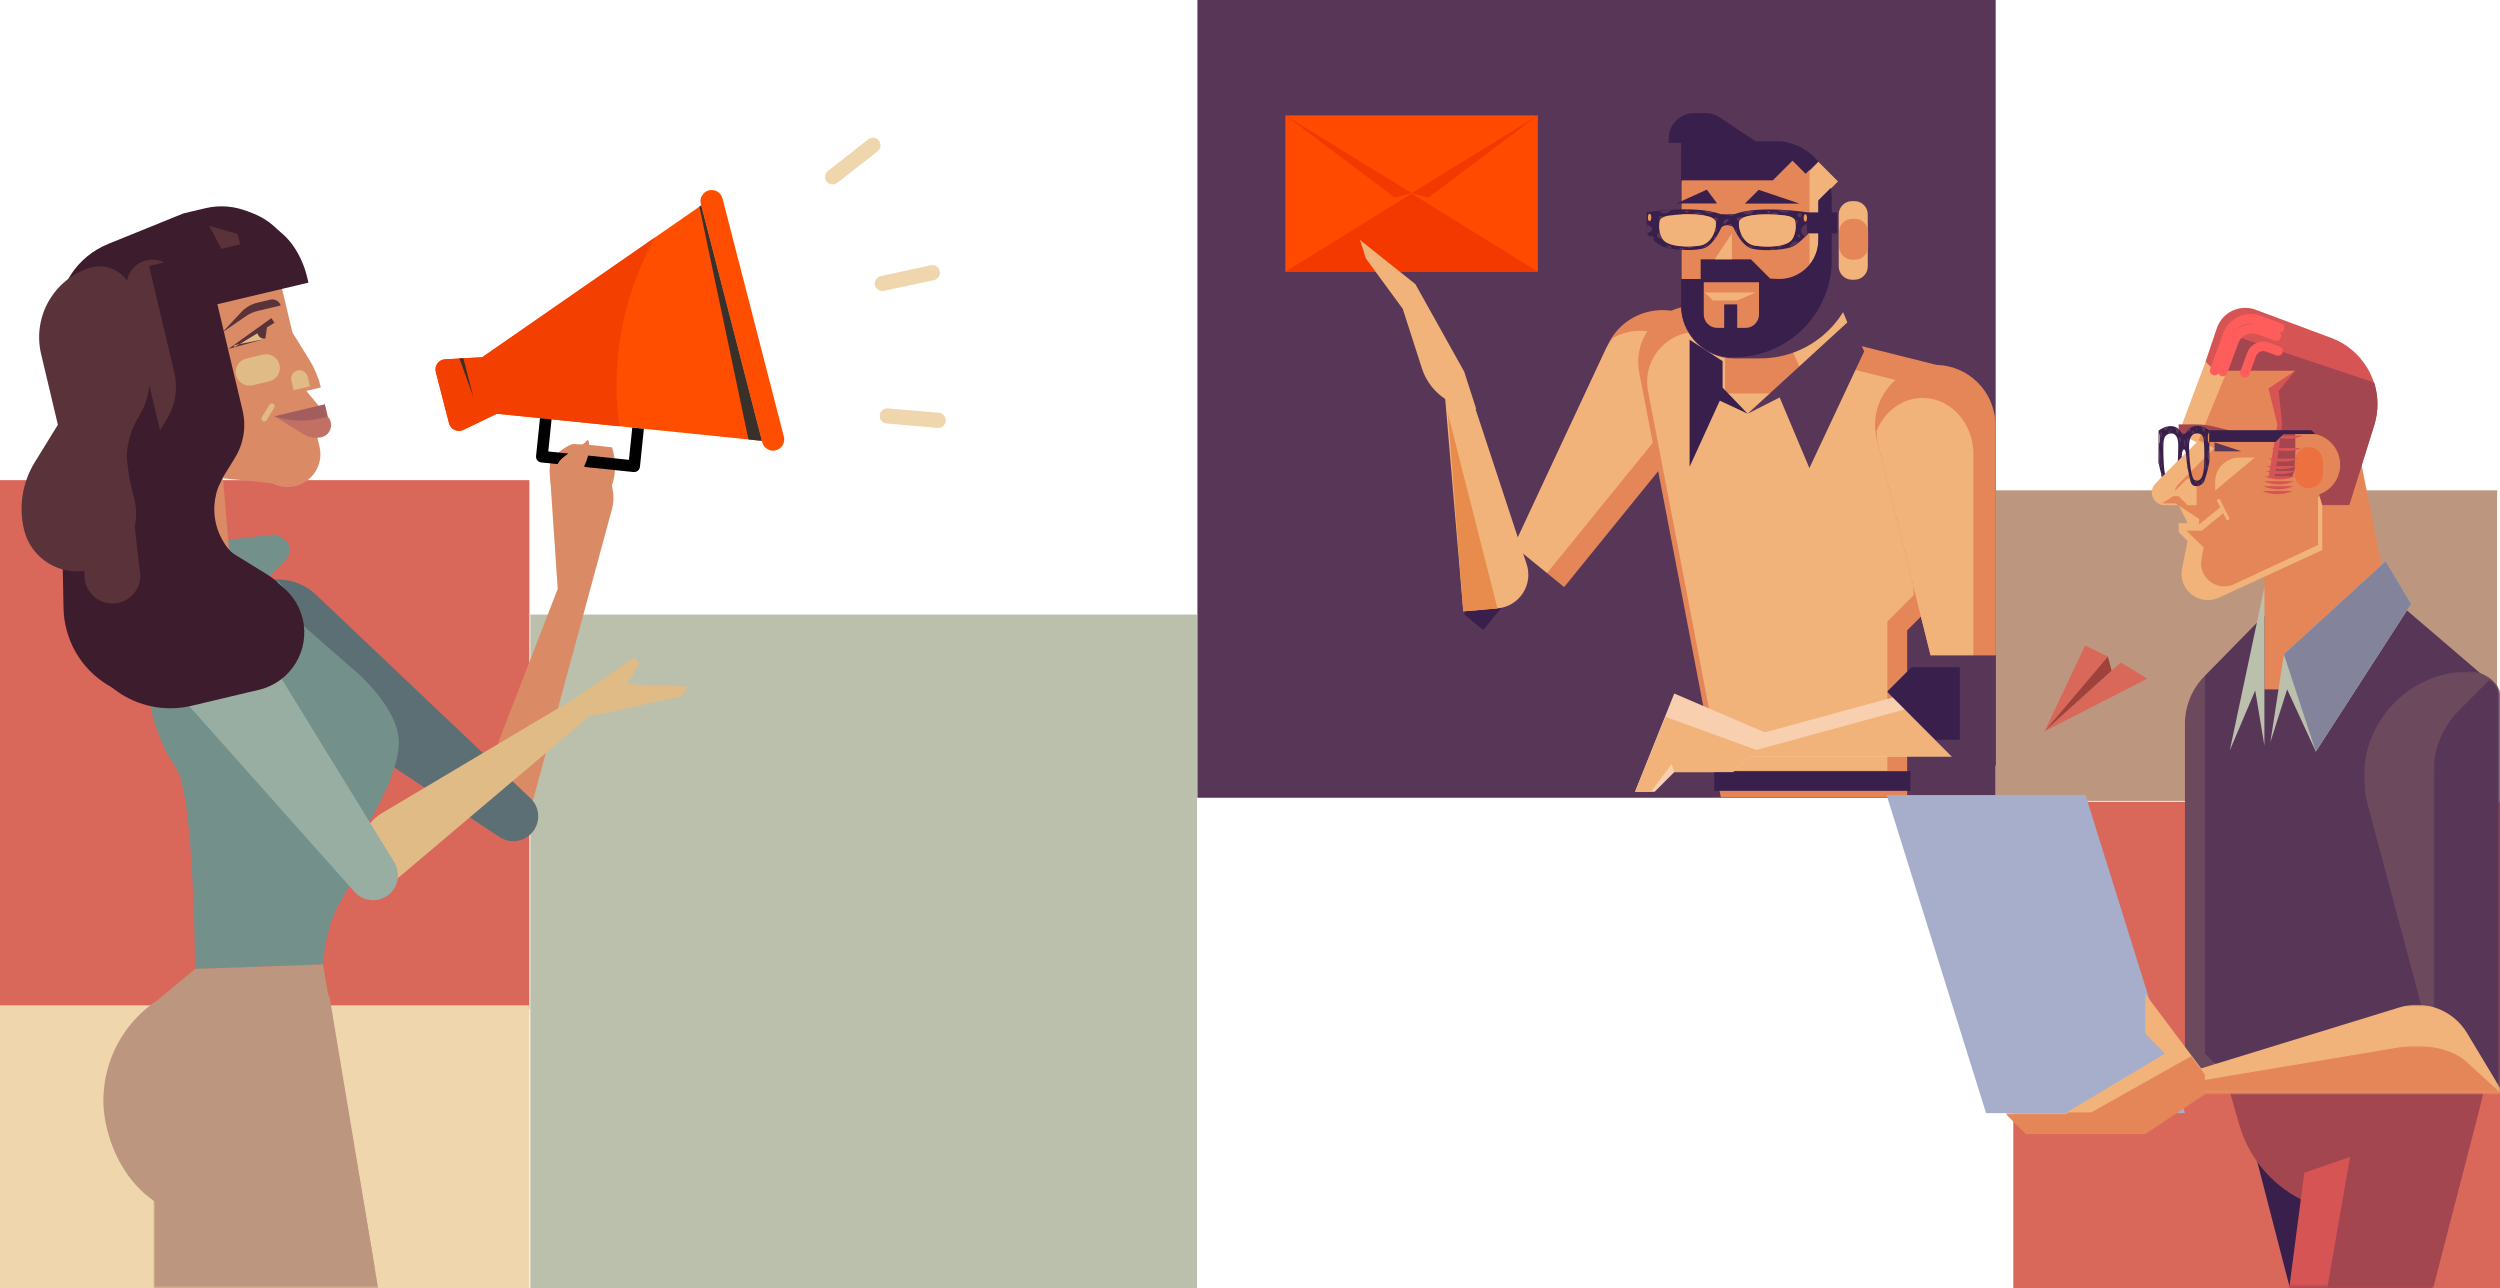 <?xml version="1.0" encoding="UTF-8"?>
<svg width="650px" height="335px" viewBox="0 0 650 335" version="1.1" xmlns="http://www.w3.org/2000/svg" xmlns:xlink="http://www.w3.org/1999/xlink">
    <title>17DBE5F6-3225-488B-8DD7-14006E86E297@1x</title>
    <defs>
        <polygon id="path-1" points="-7.10542736e-15 -5.68434189e-14 71.804 -5.68434189e-14 71.804 76.225 -7.10542736e-15 76.225"></polygon>
        <polygon id="path-3" points="0 0 66.392 0 66.392 45.59 0 45.59"></polygon>
        <polygon id="path-5" points="-1.13686838e-13 -5.68434189e-14 35.373 -5.68434189e-14 35.373 108.464 -1.13686838e-13 108.464"></polygon>
        <polygon id="path-7" points="-1.13686838e-13 0 75.856 0 75.856 45.59 -1.13686838e-13 45.59"></polygon>
        <polygon id="path-9" points="-1.13686838e-13 0 17.287 0 17.287 106.567 -1.13686838e-13 106.567"></polygon>
        <polygon id="path-11" points="-1.13686838e-13 0 81.916 0 81.916 23.014 -1.13686838e-13 23.014"></polygon>
        <polygon id="path-13" points="-1.13686838e-13 0 82.196 0 82.196 12.584 -1.13686838e-13 12.584"></polygon>
        <polygon id="path-15" points="0 5.68434189e-14 75.857 5.68434189e-14 75.857 50.369 0 50.369"></polygon>
    </defs>
    <g id="Page-1" stroke="none" stroke-width="1" fill="none" fill-rule="evenodd">
        <g id="CW_Recruitment_3-AAF" transform="translate(-716, -148)">
            <g id="Group-419" transform="translate(716, 148)">
                <polygon id="Fill-1" fill="#583657" points="311.328 207.415 518.872 207.415 518.872 0 311.328 0"></polygon>
                <polygon id="Fill-2" fill="#FF4A00" points="334.191 70.65 399.843 70.65 399.843 30.001 334.191 30.001"></polygon>
                <polygon id="Fill-3" fill="#F33900" points="399.843 70.65 367.017 50.325 334.191 70.65"></polygon>
                <polygon id="Fill-4" fill="#F33900" points="399.843 30.001 371.385 51.367 367.017 50.192"></polygon>
                <polygon id="Fill-5" fill="#F33900" points="334.191 30.001 362.649 51.367 367.017 50.192"></polygon>
                <g id="Group-156" transform="translate(353.596, 26.733)">
                    <path d="M90.753,79.488 L42.645,138.76 C39.122,143.096 32.755,143.756 28.422,140.231 L28.351,140.17 L64.434,62.934 C68.751,53.694 80.59,50.975 88.485,57.411 C95.197,62.884 96.209,72.768 90.753,79.488" id="Fill-6" fill="#E58659"></path>
                    <path d="M80.549,62.014 C86.193,66.61 86.658,75.424 81.581,81.672 L36.829,136.811 C34.591,139.565 31.277,140.832 28.235,140.422 L63.735,64.418 C64.317,63.176 65.046,62.06 65.866,61.061 C70.583,58.515 76.338,58.581 80.549,62.014" id="Fill-8" fill="#F1B37A"></path>
                    <polygon id="Fill-10" fill="#583657" points="53.472 126.227 38.678 114.166 25.261 115.551 28.023 142.431 35.423 148.46"></polygon>
                    <polygon id="Fill-12" fill="#391F4C" points="43.95 122.428 34.212 114.496 25.38 115.404 27.192 133.099 32.06 137.074"></polygon>
                    <path d="M149.918,68.146 L149.918,129.488 L142.27,137.151 L142.27,180.589 L93.818,180.589 L72.605,70.119 C70.601,59.662 80.102,50.66 90.406,53.236 L149.918,68.146 Z" id="Fill-14" fill="#E58659"></path>
                    <path d="M143.944,73.243 L143.944,128.012 L137.111,134.853 L137.111,173.651 L93.841,173.651 L74.907,75.008 C73.115,65.681 81.593,57.633 90.8,59.935 L143.944,73.243 Z" id="Fill-16" fill="#F1B37A"></path>
                    <path d="M165.223,83.841 L165.223,160.235 C165.223,165.829 160.693,170.373 155.11,170.373 L155.019,170.373 L134.379,87.64 C131.909,77.739 139.385,68.145 149.563,68.145 C158.213,68.145 165.223,75.174 165.223,83.841" id="Fill-18" fill="#E58659"></path>
                    <polyline id="Fill-20" fill="#F9D0AF" points="117.417 168.915 81.709 153.584 71.51 179.13 76.612 179.13 81.709 174.018 97.015 174.018 102.116 168.915"></polyline>
                    <polygon id="Fill-22" fill="#391F4C" points="92.107 178.885 143.116 178.885 143.116 173.773 92.107 173.773"></polygon>
                    <path d="M146.302,76.735 C153.575,76.735 159.482,83.277 159.482,91.336 L159.482,162.41 C159.482,165.955 157.71,169.038 155.089,170.646 L134.772,89.231 C134.443,87.897 134.302,86.574 134.312,85.28 C136.366,80.32 140.876,76.735 146.302,76.735" id="Fill-24" fill="#F1B37A"></path>
                    <path d="M157.134,169.955 L101.029,169.955 L101.029,164.843 L146.05,152.545 C151.632,151.013 157.134,155.227 157.134,161.024 L157.134,164.843" id="Fill-26" fill="#F9D0AF"></path>
                    <path d="M79.421,159.643 L103.083,168.245 L146.049,156.504 C151.632,154.983 157.133,159.197 157.133,164.994 L157.133,168.813 L157.133,169.954 L101.028,169.954 L97.015,174.016 L81.709,174.016 L81.005,171.937 L75.661,179.128 L71.51,179.128 L79.421,159.643 Z" id="Fill-28" fill="#F1B37A"></path>
                    <path d="M26.857,132.227 L22.092,76.248 L27.397,71.575 L43.235,119.659 C45.242,125.09 41.513,130.95 35.747,131.449 L31.946,131.782" id="Fill-30" fill="#F1B37A"></path>
                    <polyline id="Fill-32" fill="#F1B37A" points="122.886 47.954 129.213 63.021 116.954 75.315 98.085 75.315 98.085 61.698"></polyline>
                    <polyline id="Fill-34" fill="#E58659" points="94.92 61.965 94.92 75.576 117.215 75.576 109.694 58.004"></polyline>
                    <path d="M98.419,62.649 L102.316,62.649 C117.374,62.649 129.577,50.42 129.577,35.343 L129.577,30.012 C129.577,21.183 122.43,14.017 113.608,14.017 L83.665,14.017 L83.665,47.87 C83.665,56.041 90.275,62.649 98.419,62.649" id="Fill-36" fill="#F1B37A"></path>
                    <path d="M129.386,25.087 L129.386,41.078 C129.386,55.096 118.053,66.442 104.074,66.442 L97.18,66.442 C89.614,66.442 83.479,60.3 83.479,52.727 L83.479,45.998 L88.581,45.998 L88.581,40.891 L103.882,40.891 L108.983,45.998 C114.616,45.998 119.182,41.428 119.182,35.778 L119.182,25.559 L124.284,20.447 L119.182,15.335 L114.085,20.447 L83.479,20.447 L83.479,10.217 L114.556,10.217 C122.745,10.217 129.386,16.877 129.386,25.087" id="Fill-38" fill="#583657"></path>
                    <path d="M127.927,45.998 L128.565,45.998 C130.473,45.998 132.022,44.446 132.022,42.539 L132.022,29.023 C132.022,27.106 130.473,25.554 128.565,25.554 L127.927,25.554 C126.024,25.554 124.47,27.106 124.47,29.023 L124.47,42.539 C124.47,44.446 126.024,45.998 127.927,45.998" id="Fill-40" fill="#F1B37A"></path>
                    <path d="M80.272,8.733 C80.272,6.41 81.188,4.188 82.818,2.555 C84.453,0.927 86.669,0 88.978,0 L92.931,0 C94.651,0 96.332,0.516 97.764,1.465 L110.873,10.218 L80.272,10.218 L80.272,8.733 Z" id="Fill-42" fill="#583657"></path>
                    <polygon id="Fill-44" fill="#E58659" points="83.741 51.978 116.883 51.978 116.883 14.711 83.741 14.711"></polygon>
                    <path d="M97.352,28.939 C104.023,26.475 116.565,28.508 116.565,28.508 L116.479,34.051 C116.479,34.051 114.029,36.836 112.162,37.505 C109.656,38.414 103.38,38.662 101.265,37.683 C99.149,36.705 97.585,33.448 97.195,32.596 C96.8,31.75 95.394,31.81 95.394,31.81 C94.958,31.84 94.158,31.982 93.885,32.581 C93.49,33.428 91.916,36.689 89.795,37.663 C87.68,38.636 81.409,38.363 78.898,37.45 C77.036,36.765 74.591,33.986 74.591,33.986 L74.52,28.443 C74.52,28.443 87.067,26.45 93.728,28.934 C93.728,28.934 94.275,28.996 95.687,28.996 L95.687,29.005 C96.881,28.996 97.352,28.939 97.352,28.939 M88.373,37.069 C91.248,36.623 92.604,33.397 92.554,31.156 C92.498,28.904 86.015,28.939 85.002,28.939 C83.99,28.939 82.644,28.98 80.447,29.249 C78.24,29.512 77.967,30.506 77.967,30.506 C77.967,30.506 77.284,32.876 78.569,35.208 C79.865,37.551 85.503,37.515 88.373,37.069 M112.506,35.299 C113.807,32.966 113.133,30.583 113.133,30.583 C113.133,30.583 112.85,29.609 110.653,29.33 C108.456,29.051 107.105,29.005 106.093,29.005 C105.086,29.005 98.597,28.945 98.546,31.186 C98.486,33.443 99.832,36.673 102.702,37.135 C105.577,37.577 111.21,37.637 112.506,35.299" id="Fill-46" fill="#391F4C"></path>
                    <path d="M115.356,29.921 C115.356,30.459 115.553,30.899 115.796,30.899 C116.039,30.899 116.236,30.459 116.236,29.921 C116.236,29.389 116.039,28.947 115.796,28.947 C115.558,28.947 115.356,29.389 115.356,29.921" id="Fill-48" fill="#EC9A5A"></path>
                    <path d="M74.854,29.801 C74.849,30.339 75.046,30.78 75.29,30.78 C75.538,30.78 75.74,30.339 75.74,29.801 C75.74,29.269 75.542,28.832 75.294,28.832 C75.052,28.832 74.854,29.264 74.854,29.801" id="Fill-50" fill="#EC9A5A"></path>
                    <path d="M80.863,27.835 L77.851,28.165 C77.851,28.165 79.314,29.631 80.863,27.835" id="Fill-52" fill="#583657"></path>
                    <path d="M78.937,29.549 L77.965,30.502 C77.965,30.502 76.933,29.072 78.937,29.549" id="Fill-54" fill="#583657"></path>
                    <path d="M74.674,31.669 L74.588,33.986 C74.588,33.986 77.666,32.892 74.674,31.669" id="Fill-56" fill="#583657"></path>
                    <path d="M78.561,35.364 C78.561,35.364 76.086,35.267 77.888,33.553" id="Fill-58" fill="#583657"></path>
                    <path d="M81.12,37.87 C81.12,37.87 80.715,36.501 79.433,37.449" id="Fill-60" fill="#583657"></path>
                    <path d="M86.727,37.37 C86.727,37.37 85.872,38.303 84.925,37.435" id="Fill-62" fill="#583657"></path>
                    <path d="M85.407,28.416 C85.407,28.416 85.555,27.695 84.73,28.025 C83.909,28.34 85.291,28.821 85.407,28.416" id="Fill-64" fill="#583657"></path>
                    <path d="M111.903,28.073 C111.903,28.073 110.38,29.143 108.532,27.871" id="Fill-66" fill="#583657"></path>
                    <path d="M108.75,29.093 C108.75,29.093 108.31,27.856 106.902,28.961" id="Fill-68" fill="#583657"></path>
                    <path d="M102.407,27.974 C102.407,27.974 101.841,29.237 100.722,29.029 C99.599,28.831 99.528,28.35 99.528,28.35" id="Fill-70" fill="#583657"></path>
                    <path d="M97.354,28.94 C97.354,28.94 96.752,29.969 95.689,29.006" id="Fill-72" fill="#583657"></path>
                    <path d="M106.631,28.469 C106.631,28.469 106.697,27.942 106.044,28.164 C105.402,28.388 106.596,29.077 106.647,28.606" id="Fill-74" fill="#583657"></path>
                    <path d="M92.093,28.505 C92.093,28.505 90.458,29.372 89.527,28.088" id="Fill-76" fill="#583657"></path>
                    <path d="M89.371,29.133 C89.371,29.133 88.278,27.88 86.724,28.854" id="Fill-78" fill="#583657"></path>
                    <path d="M90.736,36.894 C90.736,36.894 89.718,36.671 89.136,37.767" id="Fill-80" fill="#583657"></path>
                    <path d="M92.483,32.497 C92.483,32.497 93.501,33.358 92.144,33.744" id="Fill-82" fill="#583657"></path>
                    <path d="M92.799,34.587 C92.799,34.587 91.569,34.758 92.07,35.535" id="Fill-84" fill="#583657"></path>
                    <path d="M116.107,31.357 C116.107,31.357 113.338,32.99 115.651,34.719 L116.36,34.243" id="Fill-86" fill="#583657"></path>
                    <path d="M113.084,30.317 L113.327,31.621 C113.327,31.621 114.729,30.794 113.084,30.317" id="Fill-88" fill="#583657"></path>
                    <path d="M114.07,36.28 C114.07,36.28 112.936,37.3 111.661,37.625 C111.661,37.625 112.213,35.347 114.07,36.28" id="Fill-90" fill="#583657"></path>
                    <path d="M99.951,29.772 C99.951,29.772 98.6,29.549 98.034,29.945 C97.462,30.35 98.596,30.746 98.596,30.746" id="Fill-92" fill="#583657"></path>
                    <path d="M96.655,32.011 C96.655,32.011 96.867,31.027 95.572,31.772" id="Fill-94" fill="#583657"></path>
                    <path d="M95.775,30.575 C95.775,30.575 96.276,29.89 95.152,30.296 C94.029,30.696 94.302,32.594 95.775,30.575" id="Fill-96" fill="#583657"></path>
                    <path d="M114.847,29.217 C114.847,29.217 114.882,28.35 113.981,28.801 C113.076,29.263 114.796,30.526 114.847,29.217" id="Fill-98" fill="#583657"></path>
                    <path d="M114.433,34.814 C114.433,34.814 114.221,35.489 113.81,34.779 C113.401,34.084 114.59,33.961 114.433,34.814" id="Fill-100" fill="#583657"></path>
                    <path d="M97.339,32.873 C97.339,32.873 98.478,32.913 97.936,33.953" id="Fill-102" fill="#583657"></path>
                    <path d="M99.05,33.943 C99.05,33.943 98.478,35.171 99.834,35.317" id="Fill-104" fill="#583657"></path>
                    <path d="M100.416,37.092 C100.416,37.092 101.93,37.03 102.314,37.954 C102.314,37.954 101.226,37.746 100.416,37.092" id="Fill-106" fill="#583657"></path>
                    <path d="M91.732,29.921 C91.732,29.921 92.445,30.439 92.552,31.152 C92.552,31.152 93.939,29.489 91.863,29.905" id="Fill-108" fill="#583657"></path>
                    <path d="M109.931,37.033 C109.931,37.033 109.293,38.057 108.195,37.347" id="Fill-110" fill="#583657"></path>
                    <path d="M108.196,38.197 C108.196,38.197 107.406,37.37 106.53,38.218" id="Fill-112" fill="#583657"></path>
                    <path d="M84.678,38.172 C84.678,38.172 83.696,37.279 82.825,38.039" id="Fill-114" fill="#583657"></path>
                    <path d="M76.468,35.672 C76.468,35.672 76.665,34.272 75.34,34.678" id="Fill-116" fill="#583657"></path>
                    <path d="M112.469,35.299 C111.168,37.627 105.535,37.576 102.665,37.125 C99.79,36.673 98.444,33.443 98.505,31.186 C98.56,28.945 105.044,29.005 106.052,29.005 C107.069,29.005 108.415,29.051 110.612,29.329 C112.808,29.599 113.092,30.582 113.092,30.582 C113.092,30.582 113.77,32.966 112.469,35.299" id="Fill-118" fill="#F1B37A"></path>
                    <path d="M88.373,37.136 C85.503,37.577 79.865,37.614 78.569,35.281 C77.279,32.932 77.957,30.559 77.957,30.559 C77.957,30.559 78.245,29.574 80.442,29.316 C82.644,29.042 83.985,28.996 85.002,28.996 C86.015,29.001 92.493,28.961 92.544,31.213 C92.6,33.454 91.243,36.69 88.373,37.136" id="Fill-120" fill="#F1B37A"></path>
                    <path d="M108.982,45.804 C114.615,45.804 119.186,41.23 119.186,35.579 L119.186,25.355 L122.41,22.124 C122.562,22.987 122.658,23.879 122.658,24.777 L122.658,40.783 C122.658,54.785 111.326,66.146 97.341,66.146 L95.59,66.146 C88.777,65.355 83.478,59.569 83.478,52.524 L83.478,45.804 L88.58,45.804 L88.58,40.692 L101.643,40.692 L106.649,45.702" id="Fill-122" fill="#391F4C"></path>
                    <path d="M119.136,15.191 L115.871,18.462 L112.456,15.04 L107.353,20.151 L83.48,20.151 L83.48,10.018 L109.49,10.018 C113.347,10.45 116.752,12.367 119.136,15.191" id="Fill-124" fill="#391F4C"></path>
                    <path d="M80.272,9.288 C80.272,7.533 80.96,5.85 82.195,4.612 C83.435,3.369 85.116,2.675 86.867,2.675 L89.863,2.675 C91.164,2.675 92.439,3.059 93.522,3.785 L103.453,10.429 L80.272,10.429 L80.272,9.288 Z" id="Fill-126" fill="#391F4C"></path>
                    <path d="M128.029,40.802 L128.667,40.802 C130.574,40.802 132.123,39.25 132.123,37.343 L132.123,33.615 C132.123,31.703 130.574,30.152 128.667,30.152 L128.029,30.152 C126.121,30.152 124.572,31.703 124.572,33.615 L124.572,37.343 C124.572,39.25 126.121,40.802 128.029,40.802" id="Fill-128" fill="#E58659"></path>
                    <polygon id="Fill-130" fill="#391F4C" points="116.392 33.943 124.105 33.943 124.105 28.491 116.392 28.491"></polygon>
                    <polyline id="Fill-132" fill="#391F4C" points="114.312 26.21 100.064 26.21 103.653 22.62"></polyline>
                    <polyline id="Fill-134" fill="#391F4C" points="82.256 26.162 92.844 26.162 90.177 22.571"></polyline>
                    <polyline id="Fill-136" fill="#F1B37A" points="96.701 33.943 96.701 40.683 92.252 40.683"></polyline>
                    <path d="M100.245,58.518 L92.881,58.518 C90.953,58.518 89.383,56.946 89.383,55.014 L89.383,46.661 L103.747,46.661 L103.747,55.014 C103.747,56.946 102.179,58.518 100.245,58.518" id="Fill-138" fill="#E58659"></path>
                    <polygon id="Fill-140" fill="#391F4C" points="94.693 61.056 98.074 61.056 98.074 52.409 94.693 52.409"></polygon>
                    <polyline id="Fill-142" fill="#F1B37A" points="102.841 49.326 89.681 49.326 91.741 51.38 98.078 51.38"></polyline>
                    <polyline id="Fill-144" fill="#583657" points="131.089 64.625 127.348 56.516 100.791 80.829 109.117 76.604 116.846 94.984"></polyline>
                    <polyline id="Fill-146" fill="#391F4C" points="94.275 67.166 94.275 74.053 100.789 80.829 93.551 77.44 85.701 94.624 85.701 61.603"></polyline>
                    <polygon id="Fill-148" fill="#583657" points="165.732 143.671 146.661 143.671 137.125 153.226 156.196 172.331 165.732 172.331"></polygon>
                    <polygon id="Fill-150" fill="#391F4C" points="155.952 146.747 143.4 146.747 137.125 153.035 149.677 165.623 155.952 165.623"></polygon>
                    <path d="M27.095,69.891 L14.396,47.129 L0,35.662 L1.566,40.525 L11.118,53.557 L16.102,69.039 C17.847,74.458 22.495,78.427 28.114,79.294 L30.226,79.62" id="Fill-152" fill="#F1B37A"></path>
                    <polygon id="Fill-154" fill="#E88C4D" points="26.857 132.227 35.747 131.449 22.854 80.728"></polygon>
                </g>
                <polygon id="Fill-157" fill="#D9685B" points="-9.54965274e-15 262.481 137.642 262.481 137.642 124.837 -9.54965274e-15 124.837"></polygon>
                <polygon id="Fill-158" fill="#F0D6AD" points="-9.54965274e-15 335 137.642 335 137.642 261.397 -9.54965274e-15 261.397"></polygon>
                <polygon id="Fill-159" fill="#BAC0AC" points="137.883 335 311.223 335 311.223 159.783 137.883 159.783"></polygon>
                <polygon id="Fill-160" fill="#BD967F" points="518.934 208.238 649.251 208.238 649.251 127.484 518.934 127.484"></polygon>
                <polygon id="Fill-161" fill="#D9685B" points="523.46 335 649.999 335 649.999 208.461 523.46 208.461"></polygon>
                <g id="Group-418" transform="translate(5.605, 35.82)">
                    <path d="M138.34,93.073 C138.34,93.073 136.909,88.802 137.425,84.66 C137.425,84.66 139.085,81.154 143.278,79.629 C143.278,79.629 147.155,79.681 153.519,80.484 C153.519,80.484 156.465,88.396 151.015,94.495 L138.34,93.073 Z" id="Fill-162" fill="#DA8B66"></path>
                    <path d="M223.124,72.163 L223.124,72.163 C223.217,71.076 224.174,70.271 225.26,70.365 L238.493,71.502 C239.579,71.596 240.384,72.552 240.291,73.639 C240.197,74.725 239.241,75.53 238.154,75.436 L224.922,74.299 C223.835,74.206 223.03,73.249 223.124,72.163" id="Fill-164" fill="#F0D6AD"></path>
                    <path d="M221.887,38.294 L221.887,38.294 C221.658,37.228 222.336,36.178 223.402,35.948 L236.386,33.154 C237.452,32.925 238.502,33.604 238.732,34.669 C238.961,35.735 238.283,36.785 237.217,37.015 L224.233,39.809 C223.167,40.038 222.116,39.359 221.887,38.294" id="Fill-166" fill="#F0D6AD"></path>
                    <path d="M209.341,11.38 L209.341,11.38 C208.669,10.521 208.82,9.28 209.678,8.608 L220.135,0.42 C220.994,-0.253 222.235,-0.101 222.907,0.757 C223.579,1.615 223.428,2.857 222.57,3.529 L212.112,11.717 C211.254,12.389 210.013,12.238 209.341,11.38" id="Fill-168" fill="#F0D6AD"></path>
                    <path d="M192.48,78.8 L184.594,48.193 L176.708,17.585 L119.772,57.061 L110.14,57.589 C108.463,57.681 107.29,59.284 107.709,60.911 L109.422,67.562 L111.136,74.211 C111.555,75.838 113.357,76.675 114.87,75.945 L123.558,71.752 L192.48,78.8 Z" id="Fill-170" fill="#FF4E00"></path>
                    <path d="M190.225,46.742 L182.244,15.767 C181.843,14.213 180.258,13.276 178.703,13.678 C177.147,14.078 176.211,15.664 176.612,17.219 L184.593,48.193 L192.574,79.168 C192.975,80.723 194.56,81.659 196.116,81.259 C197.671,80.857 198.606,79.272 198.206,77.717 L190.225,46.742 Z" id="Fill-172" fill="#FF4E00"></path>
                    <path d="M119.772,57.061 L110.14,57.589 C108.463,57.681 107.289,59.285 107.708,60.912 L109.422,67.562 L111.135,74.211 C111.554,75.838 113.356,76.675 114.869,75.945 L123.558,71.752 L155.436,75.012 C152.445,53.415 159.013,36.18 164.684,25.922 L119.772,57.061 Z" id="Fill-174" fill="#F34000"></path>
                    <polygon id="Fill-176" fill="#39302A" points="114.87 57.33 117.444 67.321 113.848 57.38"></polygon>
                    <polygon id="Fill-178" fill="#39302A" points="176.707 17.585 176.239 17.91 188.998 78.443 192.479 78.8"></polygon>
                    <path d="M139.425,84.837 C139.908,83.835 141.008,82.934 142.227,82.107 L136.943,81.559 L137.807,73.209 L134.789,72.9 L133.768,82.755 C133.681,83.588 134.287,84.334 135.12,84.42 L139.413,84.865 C139.418,84.857 139.421,84.846 139.425,84.837" id="Fill-180" fill="#000000"></path>
                    <path d="M158.786,75.355 L157.918,83.733 L147.238,82.626 C146.99,83.665 146.609,84.718 146.093,85.558 L159.114,86.908 C159.296,86.926 159.476,86.913 159.649,86.868 C159.859,86.814 160.056,86.715 160.227,86.576 C160.539,86.323 160.738,85.956 160.78,85.555 L161.805,75.664 L158.786,75.355 Z" id="Fill-182" fill="#000000"></path>
                    <path d="M149.749,94.353 L149.749,94.352 L149.749,94.353 Z" id="Fill-184" fill="#DA8B66"></path>
                    <path d="M149.749,94.352 C150.305,89.26 145.816,85.98 145.816,85.98 C147.824,83.288 148.098,77.26 146.809,78.886 C145.519,80.512 140.612,82.373 139.425,84.837 C138.239,87.302 138.348,93.073 138.348,93.073 L149.749,94.352 Z" id="Fill-186" fill="#DA8B66"></path>
                    <path d="M117.693,173.422 L139.395,117.283 L137.313,86.482 C139.25,86.901 140.736,88.461 141.064,90.419 L141.621,89.462 L143.177,88.355 C143.369,87.466 144.241,86.907 145.13,87.099 C146.018,87.29 146.582,88.166 146.385,89.051 L144.071,84.366 L152.807,88.638 C153.883,90.986 154.158,93.624 153.616,96.15 L132.182,175.221" id="Fill-188" fill="#DA8B66"></path>
                    <path d="M76.547,118.805 C72.121,114.607 65.538,113.64 60.095,116.399 C51.271,120.862 50.568,133.197 58.824,138.639 L124.291,181.812 C126.235,183.096 128.71,183.233 130.785,182.182 C134.777,180.161 135.565,174.793 132.312,171.712 L76.547,118.805" id="Fill-190" fill="#5B6F75"></path>
                    <g id="Group-194" transform="translate(34.322, 222.954)">
                        <mask id="mask-2" fill="white">
                            <use xlink:href="#path-1"></use>
                        </mask>
                        <g id="Clip-193"></g>
                        <polyline id="Fill-192" fill="#BD967F" mask="url(#mask-2)" points="45.698 -5.68434189e-14 71.804 156.665 -7.10542736e-15 156.665 -7.10542736e-15 39.163"></polyline>
                    </g>
                    <path d="M45.103,216.104 C45.103,216.104 44.937,170.508 40.086,163.685 C35.235,156.862 33.612,148.24 33.612,148.24 L30.177,107.824 L56.625,112.375 L87.209,139.032 C87.209,139.032 97.659,148.03 98.075,156.583 C98.495,165.128 89.894,178.644 89.894,178.644 L89.874,178.807 C89.101,185.904 86.602,192.666 82.855,198.743 C80.907,201.911 79.023,206.96 78.37,214.924" id="Fill-195" fill="#74908A"></path>
                    <path d="M38.354,134.225 L70.549,119.834 L66.737,115.254 L61.361,116.24 C61.361,116.24 64.491,114.417 68.5,109.917 C72.504,105.425 65.948,103.128 65.948,103.128 L18.089,108.466 C18.089,108.466 12.938,109.26 14.502,115.329 C16.059,121.392 33.061,125.064 33.061,125.064 C33.061,125.064 27.946,130.095 33.63,128.077" id="Fill-197" fill="#74908A"></path>
                    <path d="M78.369,214.924 L91.803,293.667 L52.6,281.706 C28.012,281.706 21.266,260.392 21.266,250.365 C21.266,239.763 26.635,229.877 35.527,224.099 L45.102,216.104" id="Fill-199" fill="#BD967F"></path>
                    <path d="M143.835,145.763 L93.801,175.533 C87.213,179.456 85.729,188.345 90.674,194.198 L92.822,196.741 L147.701,150.336 L143.835,145.763 Z" id="Fill-201" fill="#E1BB86"></path>
                    <polyline id="Fill-203" fill="#E1BB86" points="143.835 145.763 159.336 135.066 160.631 136.648 157.467 142.104 173.238 142.701 171.656 145.195 153.152 149.255 147.701 150.336"></polyline>
                    <path d="M35.458,138.623 C31.404,134.061 30.653,127.456 33.581,122.106 C38.327,113.421 50.68,113.111 55.851,121.54 L96.914,188.356 C98.129,190.337 98.187,192.813 97.078,194.854 C94.928,198.782 89.536,199.394 86.555,196.053 L35.458,138.623" id="Fill-205" fill="#98AEA3"></path>
                    <path d="M31.904,132.806 L56.374,122.27 L53.548,118.765 L49.473,119.461 C49.473,119.461 51.853,118.114 54.928,114.757 C58.004,111.401 53.073,109.601 53.073,109.601 L16.857,113.139 C16.857,113.139 12.956,113.682 14.073,118.283 C15.189,122.877 27.993,125.839 27.993,125.839 C27.993,125.839 24.08,129.578 28.395,128.115" id="Fill-207" fill="#6A545E"></path>
                    <polyline id="Fill-209" fill="#DA8B66" points="36.393 67.977 29.386 123.306 54.794 117.281 52.111 85.365"></polyline>
                    <path d="M17.028,31.166 L55.608,22.018 C61.63,25.726 65.931,31.678 67.564,38.56 L70.421,50.609 L74.87,57.791 C76.228,59.991 77.226,62.395 77.821,64.906 L74.025,65.807 L79.625,72.512 L76.729,77.208 L77.468,80.325 C78.553,84.9 75.717,89.49 71.142,90.575 C69.134,91.052 67.023,90.782 65.201,89.818 L52.792,88.58 C44.389,87.741 37.438,81.693 35.435,73.496 C34.778,70.781 34.277,68.754 34.277,68.754" id="Fill-211" fill="#DA8B66"></path>
                    <path d="M79.626,72.515 C81.299,74.324 80.398,77.27 77.998,77.839 C76.384,78.222 74.678,77.942 73.259,77.067 L65.709,72.411" id="Fill-213" fill="#C17063"></path>
                    <path d="M63.246,73.742 C63.427,73.699 63.591,73.588 63.696,73.418 L65.703,70.163 C65.912,69.824 65.807,69.382 65.466,69.166 C65.127,68.957 64.678,69.063 64.469,69.402 L62.462,72.657 C62.248,73.004 62.353,73.446 62.699,73.654 C62.869,73.759 63.065,73.785 63.246,73.742" id="Fill-215" fill="#E1BB86"></path>
                    <path d="M64.691,42.091 C65.85,41.817 67.022,42.48 67.387,43.605 L61.303,45.047 C60.268,45.293 59.292,45.729 58.42,46.33 L52.199,50.611 L57.159,45.286 C58.261,44.103 59.685,43.278 61.256,42.905 L64.691,42.091" id="Fill-217" fill="#5A333A"></path>
                    <path d="M22.512,27.609 C14.451,30.878 9.253,38.78 9.425,47.469 L10.914,122.328 C11.076,130.454 15.353,137.94 22.269,142.199 C27.669,145.534 34.166,146.581 40.337,145.118 L57.91,140.951 C66.126,139.002 71.209,130.758 69.261,122.542 C68.325,118.596 65.856,115.178 62.408,113.053 L54.026,107.883 C50.339,105.611 47.711,101.967 46.711,97.754 C45.715,93.552 46.426,89.11 48.701,85.43 L51.638,80.658 C53.913,76.978 54.625,72.543 53.628,68.335 L47.077,40.713 L70.753,35.099 L70.438,33.771 C69.82,31.166 68.781,28.672 67.373,26.399 C63.265,19.769 55.383,16.515 47.803,18.313 L42.087,19.669 L22.512,27.609 Z" id="Fill-219" fill="#3D1C2D"></path>
                    <path d="M17.799,39.317 C20.038,38.543 22.413,40.034 22.683,42.392 L30.683,112.165 C31.607,116.06 29.195,119.97 25.299,120.894 C20.805,121.961 16.476,118.615 16.375,113.997 L15.309,42.864 C15.286,41.269 16.289,39.834 17.799,39.317" id="Fill-221" fill="#5A333A"></path>
                    <path d="M27.463,40.022 C26.681,36.724 28.458,33.36 31.621,32.149 C35.435,30.684 39.671,32.919 40.616,36.903 L52.109,85.363 C52.969,88.991 50.726,92.637 47.091,93.499 C43.463,94.359 39.816,92.11 38.955,88.482 L27.463,40.022" id="Fill-223" fill="#5A333A"></path>
                    <path d="M61.691,26.544 C64.505,27.332 66.667,29.591 67.343,32.44 C68.117,35.706 66.103,38.982 62.836,39.757 C60.125,40.4 57.324,39.115 56.045,36.634 L48.815,22.915 L61.691,26.544 Z" id="Fill-225" fill="#5A333A"></path>
                    <path d="M78.862,69.292 L79.626,72.515 L77.9,72.924 C73.872,73.879 69.65,73.702 65.709,72.411 L78.862,69.292 Z" id="Fill-227" fill="#A25E5F"></path>
                    <path d="M50.335,86.035 C48.062,89.722 47.348,94.15 48.347,98.364 C49.346,102.578 51.973,106.216 55.66,108.488 L64.043,113.657 C67.497,115.788 69.958,119.194 70.895,123.146 C72.843,131.362 67.76,139.606 59.544,141.555 L41.971,145.723 C35.8,147.185 29.297,146.14 23.905,142.81 C23.442,142.524 23.003,142.227 22.559,141.911 C25.038,142.12 27.543,141.934 29.999,141.351 L47.571,137.184 C55.793,135.234 60.872,126.998 58.922,118.776 C57.988,114.837 55.524,111.418 52.069,109.287 L43.694,104.123 C40.006,101.844 37.379,98.207 36.38,93.992 C35.382,89.785 36.095,85.349 38.368,81.663 L41.301,76.898 C43.575,73.219 44.288,68.783 43.289,64.569 L36.74,36.954 L60.421,31.338 L60.107,30.01 C59.489,27.404 58.45,24.912 57.04,22.632 C56.041,21.025 54.825,19.622 53.444,18.434 C59.673,18.38 65.624,21.538 69.005,26.998 C70.423,29.282 71.454,31.77 72.073,34.382 L72.387,35.704 L48.711,41.318 L55.262,68.939 C56.259,73.147 55.547,77.583 53.273,81.268 L50.335,86.035 Z" id="Fill-229" fill="#3D1C2D"></path>
                    <path d="M52.539,87.995 C50.266,91.682 49.553,96.117 50.551,100.325 C51.55,104.539 54.179,108.182 57.865,110.455 L66.247,115.618 C69.701,117.748 72.163,121.161 73.099,125.107 C75.047,133.323 69.965,141.573 61.749,143.521 L44.177,147.689 C38.005,149.152 31.507,148.099 26.109,144.77 C23.356,143.073 21.036,140.871 19.212,138.314 C21.61,138.489 24.034,138.297 26.409,137.733 L43.981,133.566 C52.197,131.618 57.281,123.374 55.332,115.158 C54.397,111.212 51.934,107.793 48.48,105.669 L40.097,100.5 C36.418,98.231 33.789,94.582 32.79,90.374 C31.793,86.166 32.505,81.73 34.772,78.046 L37.711,73.28 C39.984,69.594 40.697,65.158 39.699,60.95 L33.149,33.329 L56.824,27.715 L56.511,26.393 C56.02,24.323 55.259,22.338 54.269,20.466 C60.992,19.886 67.582,23.102 71.211,28.965 C72.627,31.243 73.66,33.737 74.277,36.343 L74.591,37.664 L50.915,43.278 L57.466,70.899 C58.465,75.114 57.751,79.543 55.477,83.229 L52.539,87.995" id="Fill-231" fill="#3D1C2D"></path>
                    <path d="M28.762,40.144 C27.578,35.151 22.367,32.252 17.5,33.886 C13.297,35.291 9.718,38.135 7.393,41.907 C4.754,46.187 3.922,51.342 5.081,56.229 L9.442,74.619 L3.447,84.349 C0.221,89.572 -0.791,95.856 0.625,101.828 C2.435,109.457 10.085,114.175 17.709,112.367 L18.357,112.213 C26.342,110.32 31.284,102.313 29.391,94.328 L27.901,88.044 C26.659,82.808 27.55,77.29 30.374,72.709 C33.199,68.128 34.09,62.61 32.848,57.374 L28.762,40.144" id="Fill-233" fill="#5A333A"></path>
                    <path d="M74.379,62.108 C74.101,60.936 72.93,60.219 71.765,60.496 C70.599,60.772 69.875,61.938 70.152,63.11 L70.751,65.635 L74.978,64.632 L74.379,62.108 Z" id="Fill-235" fill="#E1BB86"></path>
                    <path d="M64.42,63.317 C66.34,62.862 67.524,60.941 67.068,59.021 C66.616,57.114 64.694,55.923 62.774,56.379 L58.423,57.411 C56.51,57.865 55.327,59.791 55.779,61.699 C56.235,63.619 58.155,64.802 60.069,64.348 L64.42,63.317" id="Fill-237" fill="#E1BB86"></path>
                    <polyline id="Fill-239" fill="#E1BB86" points="56.026 54.127 63.395 52.189 63.626 49.218"></polyline>
                    <polygon id="Fill-241" fill="#5A333A" points="64.957 46.882 55.065 53.982 53.766 54.915 55.286 54.495 62.818 52.413 55.155 53.941 55.375 54.454 65.758 48.095"></polygon>
                    <path d="M61.058,50.45 L61.618,51.423 C61.977,52.049 62.702,52.357 63.4,52.192 L63.882,48.726" id="Fill-243" fill="#5A333A"></path>
                    <polygon id="Fill-245" fill="#D9685B" points="542.444 134.877 536.512 132.039 525.99 154.294"></polygon>
                    <polygon id="Fill-247" fill="#D9685B" points="545.772 136.432 552.712 140.618 525.991 154.294"></polygon>
                    <polygon id="Fill-249" fill="#9E423B" points="542.444 134.877 543.422 138.554 525.99 154.294"></polygon>
                    <polygon id="Fill-251" fill="#A6AECC" points="562.478 253.59 510.769 253.59 484.914 170.903 536.624 170.903"></polygon>
                    <g id="Group-255" transform="translate(578.003, 253.59)">
                        <mask id="mask-4" fill="white">
                            <use xlink:href="#path-3"></use>
                        </mask>
                        <g id="Clip-254"></g>
                        <polyline id="Fill-253" fill="#391F4C" mask="url(#mask-4)" points="44.822 15.499 75.842 253.235 65.497 253.235 0 0"></polyline>
                    </g>
                    <path d="M640.056,248.429 L638.334,253.59 L636.863,257.869 C632.572,270.746 620.514,279.432 606.932,279.427 C592.842,279.435 580.456,270.101 576.59,256.561 L572.779,243.253" id="Fill-256" fill="#A34650"></path>
                    <path d="M567.658,139.891 L567.658,139.891 C564.342,143.201 562.479,147.692 562.478,152.375 L562.478,238.091 L570.248,245.841" id="Fill-258" fill="#6D495E"></path>
                    <polyline id="Fill-260" fill="#E58659" points="583.168 103.717 583.168 139.891 619.367 139.891 603.857 62.381"></polyline>
                    <polygon id="Fill-262" fill="#583657" points="634.891 243.253 572.823 243.253 567.658 238.091 567.658 139.891 582.858 124.392 614.952 118.392 640.056 139.891 640.056 238.091"></polygon>
                    <g id="Group-266" transform="translate(609.022, 138.774)">
                        <mask id="mask-6" fill="white">
                            <use xlink:href="#path-5"></use>
                        </mask>
                        <g id="Clip-265"></g>
                        <path d="M27.385,-5.68434189e-14 L27.385,-5.68434189e-14 C12.267,-5.68434189e-14 0.009,12.243 -1.13686838e-13,27.351 C0.007,29.738 0.318,32.115 0.927,34.424 L20.69,108.464 L36.214,108.464 L36.214,8.764 C36.212,6.425 35.281,4.182 33.624,2.529 C31.961,0.896 29.718,-0.014 27.385,-5.68434189e-14" id="Fill-264" fill="#6D495E" mask="url(#mask-6)"></path>
                    </g>
                    <g id="Group-269" transform="translate(562.478, 253.59)">
                        <mask id="mask-8" fill="white">
                            <use xlink:href="#path-7"></use>
                        </mask>
                        <g id="Clip-268"></g>
                        <polyline id="Fill-267" fill="#D75455" mask="url(#mask-8)" points="31.034 15.499 -1.13686838e-13 253.235 10.345 253.235 75.856 0"></polyline>
                    </g>
                    <polyline id="Fill-270" fill="#E58659" points="583.138 114.172 583.138 143.42 589.054 143.42 614.952 118.671"></polyline>
                    <g id="Group-274" transform="translate(627.107, 140.935)">
                        <mask id="mask-10" fill="white">
                            <use xlink:href="#path-9"></use>
                        </mask>
                        <g id="Clip-273"></g>
                        <path d="M14.553,0 L6.769,7.794 C2.43,12.119 -0.006,17.992 -1.13686838e-13,24.116 L-1.13686838e-13,97.642 L2.384,106.567 L17.893,106.567 L17.893,6.867 C17.895,4.53 16.969,2.288 15.318,0.633 C15.009,0.456 14.759,0.25 14.553,0" id="Fill-272" fill="#583657" mask="url(#mask-10)"></path>
                    </g>
                    <g id="Group-277" transform="translate(562.478, 225.415)">
                        <mask id="mask-12" fill="white">
                            <use xlink:href="#path-11"></use>
                        </mask>
                        <g id="Clip-276"></g>
                        <path d="M55.829,0.677 L-1.13686838e-13,17.838 L-1.13686838e-13,23.014 L82.758,23.014 L73.37,7.397 C69.769,1.387 62.527,-1.387 55.829,0.677" id="Fill-275" fill="#F1B37A" mask="url(#mask-12)"></path>
                    </g>
                    <polyline id="Fill-278" fill="#F1B37A" points="567.658 243.253 552.148 222.577 552.148 232.915 557.313 238.091 531.459 253.59 515.949 253.59 521.114 258.767 552.148 258.767 567.658 248.429"></polyline>
                    <g id="Group-282" transform="translate(562.199, 236.124)">
                        <mask id="mask-14" fill="white">
                            <use xlink:href="#path-13"></use>
                        </mask>
                        <g id="Clip-281"></g>
                        <path d="M55.829,0.394 L-1.13686838e-13,9.747 L-1.13686838e-13,12.584 L82.743,12.584 L73.369,4.026 C69.764,0.747 62.524,-0.783 55.829,0.394" id="Fill-280" fill="#E58659" mask="url(#mask-14)"></path>
                    </g>
                    <polygon id="Fill-283" fill="#E58659" points="567.658 243.533 564.097 238.798 538.11 253.4 532.239 253.4 531.459 253.87 515.949 253.87 521.114 259.047 552.148 259.047 567.658 248.709"></polygon>
                    <path d="M598.177,93.188 L598.177,107.187 L571.322,119.569 C569.162,120.571 566.636,120.375 564.656,119.054 C562.336,117.528 561.172,114.749 561.713,112.025 L563.185,104.849 L560.86,102.526 L560.86,100.188 L563.185,100.188 L560.86,95.526 L557.152,95.526 C555.331,95.526 553.855,94.051 553.855,92.232 C553.849,91.354 554.2,90.51 554.826,89.894 L565.524,79.204 L560.86,76.866 L567.849,58.205 L605.197,58.205 L605.197,86.144" id="Fill-285" fill="#F1B37A"></path>
                    <path d="M597.073,93.6 L597.073,105.878 L575.236,116.083 C573.33,116.976 571.095,116.803 569.35,115.627 C567.322,114.279 566.31,111.839 566.789,109.452 L567.348,106.511 L561.86,101.188 L566.01,101.188 L566.23,99.159 L560.035,95.07 L557.092,95.07 C555.488,95.07 559.873,93.776 559.873,92.129 C559.881,91.363 560.187,90.629 560.727,90.085 L570.115,80.704 L566.024,78.66 L574.103,58.998 L605.225,60.631 L604.931,86.835" id="Fill-287" fill="#E58659"></path>
                    <path d="M560.845,76.866 L577.179,76.866 L570.233,75.131 C568.645,74.732 567.014,74.53 565.377,74.527 L560.845,74.527 L560.845,76.866 Z" id="Fill-289" fill="#A34650"></path>
                    <path d="M558.505,93.188 L560.845,93.188 L563.17,95.526 L565.509,95.526 L565.509,90.173 C565.509,89.264 564.772,88.527 563.861,88.527 C563.421,88.528 562.998,88.702 562.684,89.012 L560.845,90.865" id="Fill-291" fill="#F1B37A"></path>
                    <polygon id="Fill-293" fill="#F1B37A" points="566.878 102.158 561.904 102.158 561.904 100.468 566.274 100.468 571.631 96.085 572.705 97.38"></polygon>
                    <path d="M573.573,99.409 C573.415,99.407 573.273,99.315 573.205,99.174 L570.865,94.512 C570.815,94.41 570.806,94.293 570.842,94.185 C570.878,94.078 570.955,93.989 571.057,93.938 C571.156,93.888 571.272,93.88 571.377,93.916 C571.482,93.952 571.569,94.029 571.616,94.13 L573.956,98.791 C574.053,99.003 573.97,99.254 573.764,99.364 C573.705,99.394 573.639,99.409 573.573,99.409" id="Fill-295" fill="#F1B37A"></path>
                    <polyline id="Fill-297" fill="#583657" points="570.174 79.203 577.178 81.526 570.174 81.526"></polyline>
                    <path d="M611.656,74.836 L605.181,95.525 L598.177,95.525 L593.512,79.203 L590.466,88.158 L584.183,88.526 L586.508,74.526 L584.183,65.204 L591.172,60.542 L570.174,60.542 L567.834,58.204 L570.777,49.514 C571.839,46.354 574.8,44.224 578.135,44.22 C579.064,44.219 579.986,44.383 580.857,44.705 L600.561,52.058 C609.719,55.508 614.588,65.504 611.656,74.836" id="Fill-299" fill="#D75455"></path>
                    <path d="M576.914,52.014 L573.677,60.542 L591.143,60.542 L586.847,65.866 L587.759,74.439 L585.861,88.232 L590.275,88.232 L593.542,79.145 L598.207,95.467 L605.211,95.467 L611.686,74.777 C612.842,71.157 612.842,67.266 611.686,63.646 L576.914,52.014 Z" id="Fill-301" fill="#A34650"></path>
                    <path d="M591.172,76.866 L594.674,76.866 C599.185,76.866 602.841,80.519 602.841,85.027 C602.841,89.534 599.185,93.188 594.674,93.188 L591.172,93.188 L591.172,76.866 Z" id="Fill-303" fill="#E58659"></path>
                    <path d="M594.682,80.424 L594.682,80.424 C596.702,80.424 598.339,82.061 598.339,84.08 L598.339,87.457 C598.339,89.477 596.702,91.114 594.682,91.114 C592.662,91.114 591.025,89.477 591.025,87.457 L591.025,84.08 C591.025,82.061 592.662,80.424 594.682,80.424" id="Fill-305" fill="#ED7140"></path>
                    <polygon id="Fill-307" fill="#BAC0AC" points="614.658 110.099 588.2 134.288 584.683 157.199 589.054 143.42 596.514 159.596 621.28 121.201"></polygon>
                    <polygon id="Fill-309" fill="#BAC0AC" points="583.138 116.848 583.138 158.052 580.754 143.7 574.132 159.317"></polygon>
                    <polyline id="Fill-311" fill="#83849B" points="588.2 134.288 596.514 159.596 621.28 121.2 614.658 110.099"></polyline>
                    <g id="Group-315" transform="translate(564.17, 248.811)">
                        <mask id="mask-16" fill="white">
                            <use xlink:href="#path-15"></use>
                        </mask>
                        <g id="Clip-314"></g>
                        <polyline id="Fill-313" fill="#A34650" mask="url(#mask-16)" points="42.615 8.25 0 253.236 10.345 253.236 75.857 5.68434189e-14"></polyline>
                    </g>
                    <path d="M557.107,86.277 C557.461,89.673 558.946,89.482 559.697,88.762 C560.447,88.042 560.771,83.248 560.742,79.939 C560.712,76.631 559.005,76.851 558.741,76.881 C558.289,76.934 557.867,77.13 557.534,77.439 C556.96,77.881 556.901,79.35 556.901,79.35 C556.815,81.662 556.884,83.975 557.107,86.277 M564.847,88.865 C565.612,89.467 567.113,89.394 567.408,85.923 C567.566,83.608 567.566,81.284 567.408,78.968 C567.408,78.968 567.319,77.498 566.731,77.174 C566.379,76.926 565.955,76.802 565.524,76.821 C565.245,76.821 563.538,76.924 563.552,80.233 C563.567,83.542 564.067,88.262 564.847,88.865 M561.625,76.762 C561.786,76.836 561.962,76.871 562.14,76.866 C562.351,76.883 562.564,76.848 562.758,76.762 C564.862,73.087 568.82,76.042 568.82,76.042 L568.82,84.248 C568.524,85.996 568.071,87.713 567.466,89.38 C566.672,90.732 564.7,91.13 564.038,89.688 C563.359,87.232 562.925,84.715 562.743,82.174 C562.655,81.277 562.405,81.071 562.272,81.027 C562.272,81.027 561.831,80.939 561.698,82.189 C561.522,84.739 561.093,87.266 560.418,89.732 C559.756,91.203 557.769,90.806 556.989,89.467 C556.38,87.806 555.922,86.093 555.621,84.35 L555.621,76.145 C555.621,76.145 559.521,73.116 561.625,76.762" id="Fill-316" fill="#391F4C"></path>
                    <path d="M555.945,78.218 C555.992,78.712 555.947,79.211 555.812,79.689 C555.608,78.719 555.608,77.717 555.812,76.747 C555.947,77.225 555.992,77.724 555.945,78.218" id="Fill-318" fill="#EC9A5A"></path>
                    <path d="M568.717,78.041 C568.764,78.536 568.714,79.036 568.57,79.512 C568.435,79.034 568.39,78.535 568.438,78.041 C568.392,77.547 568.437,77.049 568.57,76.571 C568.713,77.047 568.762,77.546 568.717,78.041" id="Fill-320" fill="#EC9A5A"></path>
                    <path d="M566.819,75.13 L567.76,75.63 C567.76,75.63 567.304,77.791 566.819,75.13" id="Fill-322" fill="#583657"></path>
                    <path d="M567.422,77.703 L567.731,79.174 C567.731,79.174 568.084,76.953 567.422,77.703" id="Fill-324" fill="#583657"></path>
                    <path d="M568.776,80.806 L568.776,84.233 C568.211,83.16 568.211,81.878 568.776,80.806" id="Fill-326" fill="#583657"></path>
                    <path d="M567.54,86.277 C567.54,86.277 568.32,86.144 567.761,83.6" id="Fill-328" fill="#583657"></path>
                    <path d="M566.746,89.982 C566.746,89.982 566.864,87.953 567.276,89.365" id="Fill-330" fill="#583657"></path>
                    <path d="M564.965,89.232 C564.965,89.232 565.245,90.615 565.539,89.35" id="Fill-332" fill="#583657"></path>
                    <path d="M565.392,75.983 C565.392,75.983 565.392,74.924 565.598,75.41 C565.804,75.895 565.422,76.587 565.392,75.983" id="Fill-334" fill="#583657"></path>
                    <path d="M557.034,75.483 C557.034,75.483 557.519,77.071 558.094,75.189" id="Fill-336" fill="#583657"></path>
                    <path d="M558.034,76.983 C558.034,76.983 558.166,75.16 558.608,76.792" id="Fill-338" fill="#583657"></path>
                    <path d="M560.021,75.336 C560.021,75.336 560.212,77.203 560.565,76.895 C560.801,76.608 560.931,76.25 560.934,75.88" id="Fill-340" fill="#583657"></path>
                    <path d="M561.625,76.762 C561.625,76.762 561.816,78.233 562.14,76.866" id="Fill-342" fill="#583657"></path>
                    <path d="M558.696,76.056 C558.696,76.056 558.696,75.291 558.887,75.616 C559.079,75.939 558.711,76.968 558.696,76.277" id="Fill-344" fill="#583657"></path>
                    <path d="M563.273,76.116 C563.273,76.116 563.788,77.395 564.082,75.498" id="Fill-346" fill="#583657"></path>
                    <path d="M564.141,77.056 C564.141,77.056 564.479,75.189 564.965,76.645" id="Fill-348" fill="#583657"></path>
                    <path d="M563.67,88.541 C563.67,88.541 563.994,88.202 564.185,89.82" id="Fill-350" fill="#583657"></path>
                    <path d="M563.155,82.027 C563.155,82.027 562.831,83.306 563.258,83.88" id="Fill-352" fill="#583657"></path>
                    <path d="M563.052,85.056 C563.052,85.056 563.449,85.321 563.287,86.452" id="Fill-354" fill="#583657"></path>
                    <path d="M555.709,80.335 C556.222,81.951 556.272,83.678 555.856,85.32 L555.636,84.629" id="Fill-356" fill="#583657"></path>
                    <path d="M556.666,78.806 L556.666,80.733 C556.402,80.118 556.402,79.421 556.666,78.806" id="Fill-358" fill="#583657"></path>
                    <path d="M556.313,87.644 C556.46,88.335 556.713,89 557.063,89.615 C557.063,89.615 556.931,86.262 556.313,87.644" id="Fill-360" fill="#583657"></path>
                    <path d="M560.801,77.997 C560.801,77.997 561.228,77.659 561.404,78.262 C561.494,78.662 561.431,79.082 561.228,79.438" id="Fill-362" fill="#583657"></path>
                    <path d="M561.845,81.306 C561.845,81.306 561.845,79.835 562.184,80.968" id="Fill-364" fill="#583657"></path>
                    <path d="M562.199,79.174 C562.199,79.174 562.037,78.159 562.39,78.762 C562.743,79.365 562.581,82.114 562.199,79.174" id="Fill-366" fill="#583657"></path>
                    <path d="M556.107,77.16 C556.107,77.16 556.107,75.895 556.387,76.556 C556.666,77.219 556.122,79.175 556.107,77.16" id="Fill-368" fill="#583657"></path>
                    <path d="M556.313,85.453 C556.313,85.453 556.313,86.468 556.504,85.453 C556.696,84.438 556.181,84.203 556.313,85.453" id="Fill-370" fill="#583657"></path>
                    <path d="M561.625,82.585 C561.625,82.585 561.272,82.585 561.434,84.189" id="Fill-372" fill="#583657"></path>
                    <path d="M561.08,84.159 C561.08,84.159 561.271,85.998 560.845,86.203" id="Fill-374" fill="#583657"></path>
                    <path d="M560.727,88.835 C560.727,88.835 560.256,88.731 560.138,90.1 C560.445,89.739 560.649,89.302 560.727,88.835" id="Fill-376" fill="#583657"></path>
                    <path d="M563.391,78.218 C563.238,78.815 563.154,79.426 563.141,80.041 C563.141,80.041 562.699,77.586 563.347,78.189" id="Fill-378" fill="#583657"></path>
                    <path d="M557.651,88.732 C557.651,88.732 557.857,90.277 558.211,89.217" id="Fill-380" fill="#583657"></path>
                    <path d="M558.196,90.467 C558.196,90.467 558.446,89.246 558.726,90.467" id="Fill-382" fill="#583657"></path>
                    <path d="M565.612,90.423 C565.612,90.423 565.921,89.114 566.201,90.246" id="Fill-384" fill="#583657"></path>
                    <path d="M568.202,86.733 C568.202,86.733 568.202,84.644 568.556,85.262" id="Fill-386" fill="#583657"></path>
                    <path d="M580.607,83.159 L576.634,83.159 C573.156,83.159 570.336,85.977 570.336,89.453 L570.336,91.747" id="Fill-388" fill="#F1B37A"></path>
                    <path d="M583.182,87.997 L591.04,87.997 C588.539,89.11 585.683,89.11 583.182,87.997" id="Fill-390" fill="#D75455"></path>
                    <path d="M582.961,89.291 L590.834,89.291 C588.328,90.405 585.467,90.405 582.961,89.291" id="Fill-392" fill="#D75455"></path>
                    <path d="M582.8,90.571 L590.658,90.571 C588.155,91.676 585.302,91.676 582.8,90.571" id="Fill-394" fill="#D75455"></path>
                    <path d="M582.594,91.835 L590.467,91.835 C587.959,92.941 585.101,92.941 582.594,91.835" id="Fill-396" fill="#D75455"></path>
                    <path d="M583.653,85.335 L591.511,85.335 C589.01,86.45 586.153,86.45 583.653,85.335" id="Fill-398" fill="#D75455"></path>
                    <path d="M583.447,86.615 L591.305,86.615 C588.802,87.721 585.949,87.721 583.447,86.615" id="Fill-400" fill="#D75455"></path>
                    <path d="M584.124,83.394 L591.997,83.394 C589.489,84.501 586.631,84.501 584.124,83.394" id="Fill-402" fill="#D75455"></path>
                    <path d="M585.184,77.439 L593.101,77.439 C590.582,78.564 587.703,78.564 585.184,77.439" id="Fill-404" fill="#D75455"></path>
                    <path d="M584.86,80.645 L592.733,80.645 C590.227,81.759 587.366,81.759 584.86,80.645" id="Fill-406" fill="#D75455"></path>
                    <path d="M562.773,81.91 L555.68,89.042 L558.373,92.071 C558.373,92.071 560.698,90.086 561.831,88.953" id="Fill-408" fill="#F1B37A"></path>
                    <polyline id="Fill-410" fill="#391F4C" points="568.82 76.027 595.293 76.027 596.47 77.042 588.082 77.042 586.037 79.086 568.791 79.086"></polyline>
                    <path d="M570.174,60.542 L573.602,51.189 C574.816,47.919 578.446,46.243 581.725,47.44 L587.067,49.41" id="Stroke-412" stroke="#FF5C5C" stroke-width="2.461" stroke-linecap="round"></path>
                    <path d="M572.293,60.778 L575.118,53.058 C575.596,51.757 576.571,50.698 577.83,50.117 C579.088,49.535 580.527,49.476 581.829,49.956 L586.243,51.588" id="Stroke-414" stroke="#FF5C5C" stroke-width="2.461" stroke-linecap="round"></path>
                    <path d="M578.062,61.131 L579.813,56.352 C580.427,54.675 582.285,53.814 583.963,54.425 L586.7,55.44" id="Stroke-416" stroke="#FF5C5C" stroke-width="2.461" stroke-linecap="round"></path>
                </g>
            </g>
        </g>
    </g>
</svg>